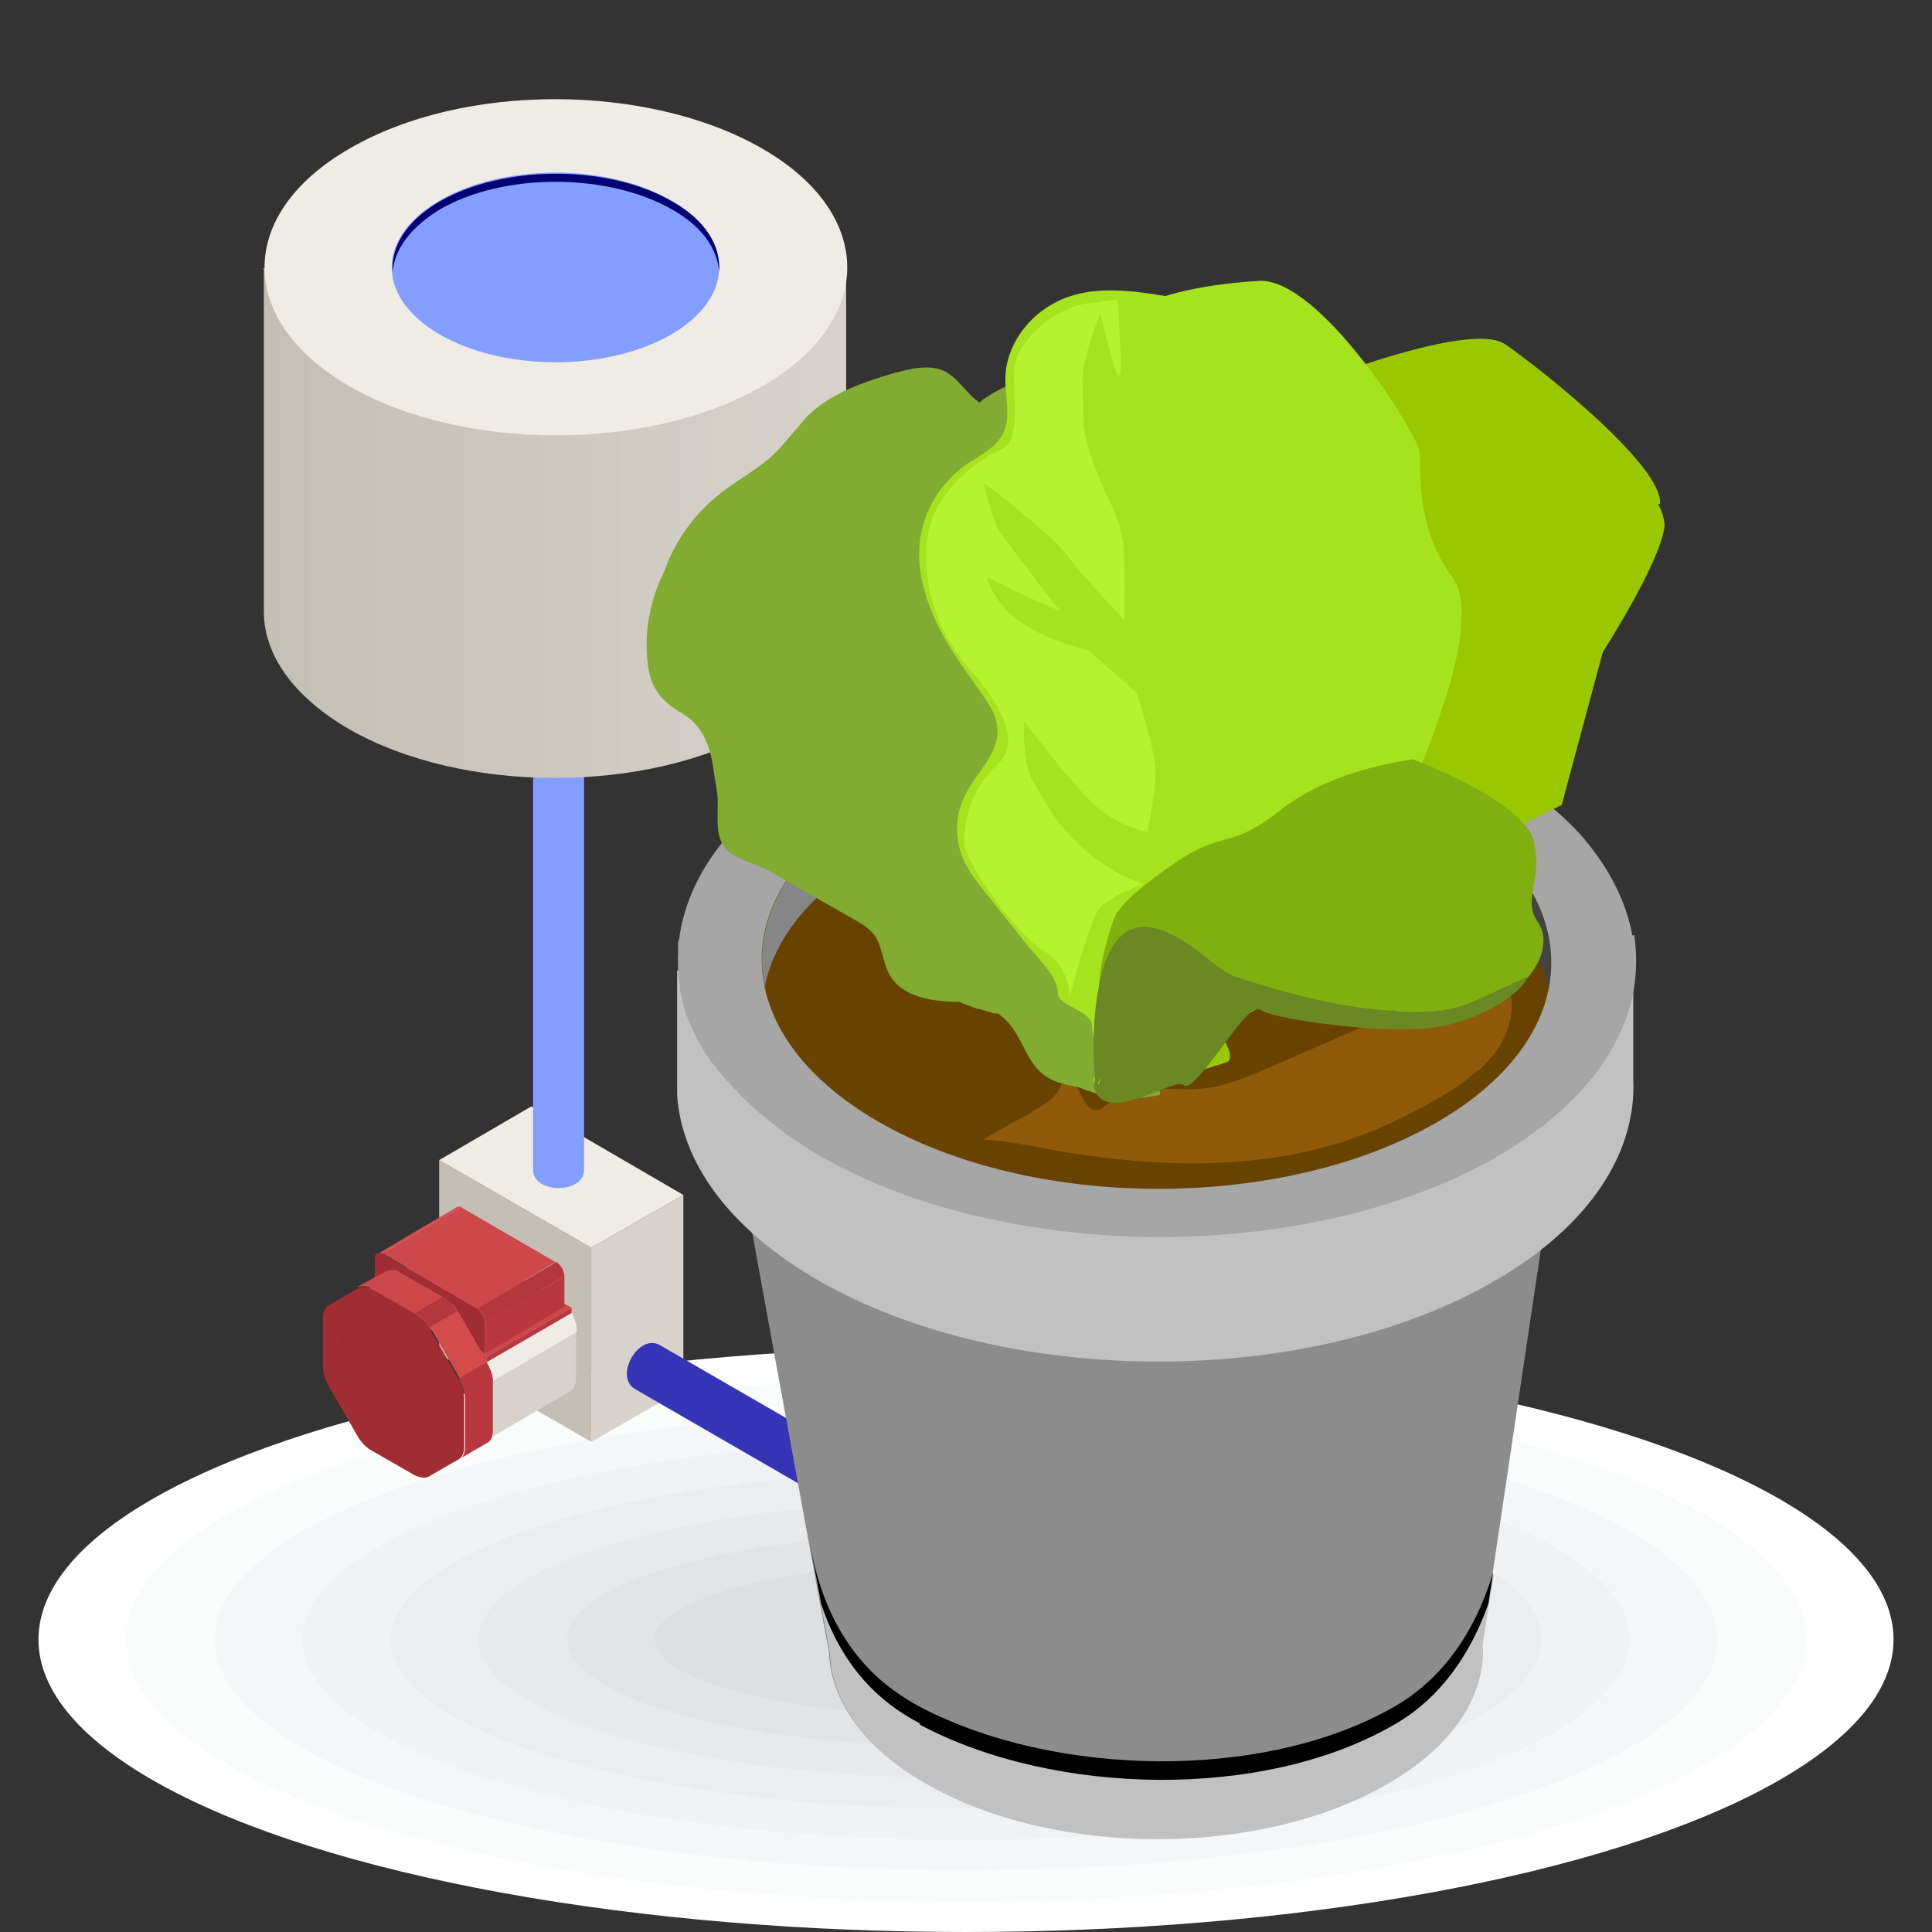 <?xml version="1.0" encoding="UTF-8"?>
<svg id="Layer_1" xmlns="http://www.w3.org/2000/svg" xmlns:xlink="http://www.w3.org/1999/xlink" version="1.1" viewBox="0 0 216 216">
  <rect x="0" y="0" width="216" height="216" fill="#333333" stroke="none"/>
  <!-- Generator: Adobe Illustrator 29.3.1, SVG Export Plug-In . SVG Version: 2.1.0 Build 151)  -->
  <defs>
    <style>
      .st0 {
        fill: #f5f6f7;
      }

      .st1 {
        fill: #849eff;
      }

      .st2 {
        fill: #ecedee;
      }

      .st3 {
        fill: #b7f230;
      }

      .st4 {
        fill: url(#linear-gradient1);
      }

      .st5 {
        fill: #3534b6;
      }

      .st6 {
        opacity: .5;
      }

      .st6, .st7 {
        fill: #9f2d33;
      }

      .st6, .st8 {
        isolation: isolate;
      }

      .st9 {
        fill: #dde0e2;
      }

      .st10 {
        fill: #d7d2cb;
      }

      .st11 {
        fill: #7fb010;
      }

      .st12 {
        fill: #8f5a0a;
      }

      .st13 {
        fill: #030074;
      }

      .st14 {
        fill: #d55056;
      }

      .st15 {
        fill: #a6e21e;
      }

      .st16 {
        fill: #c1c1c1;
      }

      .st17 {
        fill: url(#linear-gradient);
      }

      .st18 {
        fill: #b5373e;
      }

      .st19 {
        fill: #cc484a;
      }

      .st20 {
        fill: #a6a6a6;
      }

      .st21 {
        fill: #c4bfb5;
      }

      .st22 {
        fill: #e2e4e6;
      }

      .st23 {
        fill: #f0f2f3;
      }

      .st24 {
        fill: #b9383f;
      }

      .st25 {
        fill: #fff;
      }

      .st26 {
        fill: #9ac800;
      }

      .st27 {
        fill: #684300;
      }

      .st28 {
        fill: #d34b4d;
      }

      .st29 {
        fill: #81ab31;
      }

      .st30 {
        fill: #8c8c8c;
      }

      .st31 {
        fill: #efebe5;
      }

      .st32 {
        fill: #fafbfb;
      }

      .st33 {
        fill: #e7e9ea;
      }

      .st34 {
        fill: #6a8824;
      }
    </style>
    <linearGradient id="linear-gradient" x1="29.5" y1="159.6" x2="94.8" y2="159.6" gradientTransform="translate(0 218) scale(1 -1)" gradientUnits="userSpaceOnUse">
      <stop offset="0" stop-color="#c4bfb5"/>
      <stop offset="1" stop-color="#d7d2cb"/>
    </linearGradient>
    <linearGradient id="linear-gradient1" x1="85.2" y1="121.7" x2="173.4" y2="121.7" gradientTransform="translate(0 218) scale(1 -1)" gradientUnits="userSpaceOnUse">
      <stop offset="0" stop-color="#868686"/>
      <stop offset="0" stop-color="#868686"/>
      <stop offset=".6" stop-color="#868686"/>
      <stop offset="1" stop-color="#424242"/>
    </linearGradient>
  </defs>
  <g>
    <ellipse class="st25" cx="108" cy="183.3" rx="103.7" ry="32.7"/>
    <ellipse class="st32" cx="108" cy="183.3" rx="93.9" ry="29.3"/>
    <ellipse class="st0" cx="108" cy="183.3" rx="84" ry="25.8"/>
    <ellipse class="st23" cx="108" cy="183.3" rx="74.2" ry="22.4"/>
    <ellipse class="st2" cx="108" cy="183.3" rx="64.3" ry="18.9"/>
    <ellipse class="st33" cx="108" cy="183.3" rx="54.5" ry="15.5"/>
    <ellipse class="st22" cx="108" cy="183.3" rx="44.6" ry="12"/>
    <ellipse class="st9" cx="108" cy="183.3" rx="34.8" ry="8.6"/>
  </g>
  <g id="_x34_">
    <g>
      <g>
        <g id="Axonometric_Cube">
          <polygon id="Cube_face_-_left" class="st21" points="66.1 161.2 49.1 151.4 49.1 129.7 66.1 139.5 66.1 161.2"/>
          <polygon id="Cube_face_-_right" class="st10" points="76.4 155.3 66.1 161.2 66.1 139.5 76.4 133.6 76.4 155.3"/>
          <polygon id="Cube_face_-_top" class="st31" points="66.1 139.5 49.1 129.7 59.4 123.7 76.4 133.6 66.1 139.5"/>
        </g>
        <g>
          <g>
            <path class="st10" d="M53.5,155.2v5.3c0,.6-.2,1.2-.6,1.4l10.9-6.4c.4-.2.6-.8.6-1.4v-5.3s-10.9,6.4-10.9,6.4Z"/>
            <path class="st31" d="M64.1,147.2c0-.2-.1-.3-.2-.5l-10.9,6.4c0,.2.2.3.2.5.3.6.4,1.1.4,1.7l10.9-6.4c0-.5-.1-1.1-.4-1.7Z"/>
          </g>
          <g>
            <g id="Axonometric_Cube1" data-name="Axonometric_Cube">
              <polygon id="Cube_face_-_left1" data-name="Cube_face_-_left" class="st24" points="54.4 152.3 63.9 146.8 63.9 146.2 54.4 151.7 54.4 152.3"/>
              <polygon id="Cube_face_-_right1" data-name="Cube_face_-_right" class="st24" points="41.2 144.7 54.4 152.3 54.4 151.7 41.2 144.1 41.2 144.7"/>
              <polygon id="Cube_face_-_top1" data-name="Cube_face_-_top" class="st19" points="54.4 151.7 63.9 146.2 50.8 138.6 41.2 144.1 54.4 151.7"/>
            </g>
            <g class="st8">
              <g class="st8">
                <g class="st8">
                  <path class="st14" d="M42.9,140.2l8.8-5.2c-.3-.1-.5-.2-.7,0l-8.8,5.2c.2-.1.4,0,.7,0h0Z"/>
                </g>
              </g>
              <polygon class="st24" points="54.3 151.3 63.1 146.1 63.1 142.7 54.3 147.9 54.3 151.3"/>
              <polygon class="st19" points="53.4 146.3 62.1 141.1 51.6 135 42.9 140.2 53.4 146.3"/>
              <path class="st7" d="M41.9,140.7c0-.6.4-.8.9-.5l10.5,6.1c.5.3.9,1,.9,1.6v3.4l-12.3-7.1v-3.4Z"/>
              <g class="st8">
                <path class="st18" d="M54.3,147.9l8.8-5.2c0-.6-.4-1.3-.9-1.6l-8.8,5.2c.5.3.9,1,.9,1.6h0Z"/>
              </g>
            </g>
          </g>
          <g>
            <path class="st7" d="M51.3,154.2l-3.3-5.7c-.4-.7-1-1.3-1.6-1.6l-4.7-2.7c-.6-.3-1.2-.4-1.6-.2l-3.3,1.9c-.4.2-.7.7-.7,1.4v5.4c0,.7.2,1.5.6,2.2l3.3,5.7c.4.7,1,1.3,1.6,1.6l4.7,2.7c.6.3,1.2.4,1.6.2l3.3-1.9c.4-.2.7-.7.7-1.4v-5.4c0-.7-.2-1.5-.6-2.2Z"/>
            <path class="st28" d="M50.6,145.8c.2.2.4.5.6.8l3.3,5.7-3.1,1.8-3.3-5.7c-.2-.3-.4-.6-.6-.8l3.1-1.8Z"/>
            <path class="st24" d="M52,161.7v-5.4c0-.4,0-.9-.2-1.3l3-1.9c.2.5.3,1,.3,1.4v5.4c0,.7-.2,1.2-.6,1.4l-3.1,1.8c.4-.2.6-.7.6-1.4Z"/>
            <path class="st19" d="M43.3,142.1c.4-.2,1-.2,1.5.2l4.7,2.7c.3.2.7.5,1,.8l-3.1,1.8c-.3-.4-.7-.6-1-.8l-4.7-2.7c-.6-.3-1.2-.4-1.6-.2h-.2c0,0,3.3-1.8,3.3-1.8Z"/>
            <path class="st24" d="M54.7,152.9c0-.2-.2-.4-.3-.6l-3.1,1.8c.1.2.2.4.3.6.2.6.4,1.1.4,1.6l3.1-1.8c0-.5-.1-1.1-.4-1.6Z"/>
            <path class="st18" d="M51.1,146.6l-3.1,1.8c-.2-.3-.4-.6-.6-.8-.3-.4-.7-.6-1-.8l3.1-1.8c.3.2.7.5,1,.8.2.2.4.5.6.8Z"/>
            <path class="st6" d="M44.7,148.2l2.3,1.4c0,.1.2.2.2.3l.4.7-3-1.7v-.7ZM43.6,148.9l-3.5-2-.6.3,4.1,2.3v-.7ZM44.7,152.7l5.7,3.3c0-.2,0-.5-.1-.7l-5.5-3.2v.7ZM44.7,150.2l4.1,2.4-.6-1-3.5-2v.7ZM44.7,151.5l5.2,3s-.6-1-.6-1l-4.6-2.7v.7ZM43.6,147.6l-2.3-1.3c0,0-.2,0-.2,0l-.4.3,3,1.7v-.7h0ZM43.6,150.2l-4.6-2.7-.6.3s5.2,3,5.2,3v-.7ZM43.6,154l-5.7-3.3v.7l5.7,3.3v-.7h0ZM43.6,155.3l-5.7-3.3v.7l5.7,3.3v-.7ZM43.6,151.4l-5.5-3.2c0,.2-.1.4-.1.6l5.7,3.3v-.7h0ZM43.6,152.7l-5.7-3.3v.7l5.7,3.3v-.7ZM44.7,161.6l2.4,1.4c.1,0,.6-.3.6-.3l-3-1.8v.7ZM44.7,154l5.7,3.3v-.7l-5.7-3.3v.7ZM43.6,159.1l-4.2-2.4.6,1,3.6,2.1v-.7h0ZM43.6,157.8l-5.2-3c0,.1.6,1,.6,1l4.7,2.7v-.7ZM43.6,156.5l-5.7-3.3c0,.2,0,.5.1.7l5.6,3.2v-.7ZM43.6,160.3l-3.1-1.8.5.9c0,0,0,.1.1.2l2.4,1.4s0-.7,0-.7ZM44.7,155.3l5.7,3.3v-.7l-5.7-3.3v.7h0ZM44.7,156.5l5.7,3.3v-.7l-5.7-3.3v.7ZM44.7,159.1l4.7,2.7.5-.3c0,0-5.2-3.1-5.2-3.1v.7ZM44.7,160.4l3.6,2.1.6-.3-4.1-2.4v.7ZM44.7,157.8l5.6,3.2c0-.2.1-.4.1-.6l-5.7-3.3v.7Z"/>
          </g>
        </g>
      </g>
      <path class="st5" d="M93.7,161.9l-19.9-11.5c-2.4-1.4-5.2,3.5-2.8,4.9l19.9,11.5c.4.3.9.4,1.4.4,1,0,1.9-.5,2.5-1.4.8-1.4.3-3.1-1-3.9Z"/>
    </g>
    <g>
      <path class="st1" d="M65.3,48.5v82.3c0,2.7-5.7,2.7-5.7,0V48.5c0-.5.1-1,.4-1.4.5-.8,1.4-1.4,2.5-1.4,1.6,0,2.8,1.3,2.8,2.8Z"/>
      <g id="Axonometric_Cylinder">
        <path class="st17" d="M29.5,30.1v38.3c0,4.8,3.3,9.5,9.5,13.1,12.7,7.3,33.4,7.3,46.1,0,6.4-3.7,9.6-8.6,9.5-13.5V29.7l-65.2.3Z"/>
        <path id="Cylinder_face" class="st31" d="M85.2,43.2c-12.7,7.3-33.4,7.3-46.1,0-12.7-7.3-12.7-19.3,0-26.6,12.7-7.4,33.4-7.3,46.1,0,12.7,7.3,12.7,19.3,0,26.6Z"/>
        <ellipse id="Cylinder_face1" data-name="Cylinder_face" class="st1" cx="62.1" cy="29.9" rx="18.3" ry="10.6"/>
        <path class="st13" d="M49.2,23.4c7.1-4.1,18.7-4.1,25.9,0,3.4,1.9,5.1,4.4,5.3,7,.2-2.9-1.5-5.8-5.3-7.9-7.1-4.1-18.7-4.1-25.9,0-3.8,2.2-5.5,5.1-5.3,7.9.2-2.5,2-5,5.3-7Z"/>
      </g>
    </g>
  </g>
  <g>
    <g>
      <path class="st30" d="M175.8,116.2l-95.7-.3s12.5,68.6,12.6,68.9v.4h0c.4,5.1,3.9,10.2,10.7,14.1,14.3,8.3,37.5,8.3,51.7,0,7.4-4.2,10.9-9.9,10.6-15.5h0l10.1-67.8Z"/>
      <path class="st16" d="M155.9,191c-14.6,8.4-38.1,7.9-53.1,0-3.3-1.8-10.1-6.1-12.2-18,.3,1.5,2.2,11.9,2.2,11.9v.4h0c.4,5.1,3.9,10.2,10.7,14.1,14.3,8.3,37.5,8.3,51.7,0,7.3-4.2,10.8-9.8,10.6-15.3-.3.7,1.4-8.8,1.2-8.1-2.4,8-6.9,12.6-11,14.9Z"/>
      <path d="M102.8,192.8c15,8,38.5,8.5,53.1,0,3.9-2.2,8-6.4,10.5-13.5.3-2,.6-3.7.5-3.4-2.4,8-6.9,12.6-11,14.9-14.6,8.4-38.1,7.9-53.1,0-3.3-1.8-10.1-6.1-12.2-18,.1.8.7,3.7,1.2,6.5,2.8,8.5,8.2,11.9,11.1,13.4Z"/>
      <path class="st16" d="M182.8,107.5h-9.5c-1.9-1.5-4-3-6.4-4.4-21-12.1-54.9-12.2-75.7-.1-2.9,1.7-5.4,3.6-7.5,5.5h-8c0,0,0,12.9,0,13.3v.6h0c.5,7.5,5.7,14.9,15.7,20.7,21,12.1,54.9,12.2,75.7.1,10.8-6.2,15.9-14.5,15.5-22.6h0v-13.1Z"/>
      <path class="st20" d="M182.5,104.6c-.7-3.9-2.7-7.8-5.9-11.4-2.5-2.7-5.7-5.2-9.6-7.5-1.2-.7-2.5-1.4-3.8-2-.4-.2-.9-.4-1.3-.6-.9-.4-1.8-.8-2.7-1.2-.6-.2-1.1-.4-1.7-.6-.9-.3-1.7-.6-2.6-.9-.6-.2-1.2-.4-1.8-.6-.9-.3-1.7-.5-2.6-.7-.6-.2-1.3-.3-1.9-.5-.9-.2-1.8-.4-2.7-.6-.7-.1-1.3-.3-2-.4-.9-.2-1.9-.3-2.9-.4-.6,0-1.3-.2-1.9-.2-1.2-.1-2.4-.2-3.6-.3-15.7-1.1-32.1,1.8-44.1,8.7-9.2,5.3-14.3,12.1-15.4,19.1-.1.8-.2,1.6-.2,2.5,0,.2,0,.3,0,.5,0,.8,0,1.7.2,2.5,0,.2,0,.4,0,.6.2.8.4,1.7.6,2.5,0,.2.1.3.2.5.3.8.7,1.7,1.1,2.5,0,.1.1.2.2.3.4.8.9,1.6,1.5,2.4,0,0,.1.2.2.2.6.8,1.2,1.6,2,2.4.1.1.2.3.4.4.7.8,1.5,1.5,2.3,2.3.2.1.3.3.5.4.9.7,1.8,1.5,2.8,2.2.1.1.3.2.4.3,1.1.7,2.2,1.5,3.4,2.2,5.2,3,11.3,5.3,17.8,6.8,6.5,1.5,13.3,2.3,20.2,2.3,13.7,0,27.4-3,37.8-9,9.1-5.3,14.2-12,15.3-18.9.3-2,.3-4,0-5.9ZM75.9,104.9c0,.4,0,.8-.1,1.3,0-.4,0-.8.1-1.3Z"/>
      <path class="st27" d="M160.4,89.5c-17.3-10-45.2-10-62.4-.1-17.2,9.9-17.1,26,.2,36,17.3,10,45.2,10,62.4.1,17.2-9.9,17.1-26-.2-36Z"/>
      <path class="st12" d="M165.3,119.7c2.3-2.1,3.9-4.7,3.7-7.9-.1-1.5-1.7,0-2.7.4-1.6.7-3.4,1.2-5.2,1.3-1.6,0-3.3-.2-4.9,0-1.2.2-2.3.7-3.4,1.1-3.7,1.6-7.3,3.2-11,4.8-2.4,1-4.8,2.1-7.4,2.3-1.8.2-3.6,0-5.4,0-1.8,0-3.7.5-5,1.6-.4.3-.8.7-1.3.8-.9.1-1.5-.9-1.9-1.8-.4-.8-1.3-1.8-2.1-1.3-.3,1.4-1.6,2.3-2.8,3-1.9,1.2-4,2.1-5.9,3.4,3.3.2,6.5,1,9.7,1.5,12,1.9,24.8,1.9,35.9-3.4,2.9-1.4,6.8-3.3,9.7-5.9Z"/>
      <path class="st4" d="M98,95.4c17.2-9.9,45.1-9.9,62.4.1,7.3,4.2,11.6,9.6,12.7,15.1,1.5-7.5-2.7-15.3-12.7-21.1-17.3-10-45.2-10-62.4-.1-9.9,5.7-14,13.5-12.5,20.9,1.1-5.5,5.3-10.7,12.5-14.9Z"/>
    </g>
    <g>
      <g>
        <path class="st26" d="M185.6,56.3c.3-4.2-13.1-14.9-17.3-17.8-4.3-3-25.4,5.8-25.4,5.8,0,0-14,66-13.6,67.3.2.6.2,3.8.1,6.9.3,0,.5-.1.8-.2,0,.8,0,1.6,0,2.5,1.9-.4,3.8-1,5.8-1.7,0,0,0,0,.1,0,.4-.1.8-.3,1.2-.4,0,0,0,0,0,0,.7-.8-.5-2.2-.6-3.2,0,0,0,0,0,0,0-.3.1-.6.5-.8l5.4-3.1,8.7-4.4s8.8-9.5,12.6-11.7c3.9-2.2,10.7-5.5,10.7-5.5l4.6-17.1s6.5-10.1,6.9-14.1c0-.6-.2-1.5-.7-2.4Z"/>
        <path class="st29" d="M141.6,100.1c-1.6-7.3-2.1-14.9-3.1-22.3-.6-5.1-1.3-10.3-1.9-15.4-.5-4.3-1-7.6-3.2-11.3-.2-.4-.5-.8-.7-1.1-1.4-1.9-3.2-3.3-5.2-4.6,0-.2,0-.4-.1-.5-.3-.9-.6-1.8-1.4-2.3-.4-.3-1-.4-1.5-.6-2.2-.5-4.5-.5-6.7-.2t0,0c0,0-.1,0-.2,0-.4,0-.9.2-1.3.3-.1,0-.3,0-.4,0-.5.1-.9.3-1.4.4,0,0-.1,0-.2,0-1.5.5-3,1.2-4.3,2.1-.2.1-.3.3-.5.4-1.4-.9-2.3-2.7-3.9-3.5-1.7-.8-3.7-.3-5.6.2-3.4,1-7,2.2-9.6,4.7-.5.5-.9,1-1.3,1.5,0,0-.1.1-.2.2-.2.2-.4.5-.6.7-.5.6-1,1.2-1.6,1.8-1.8,1.8-4.2,3-6.2,4.6-2.8,2.2-5,5.2-6.2,8.6-1.6,3.2-2.3,6.7-1.9,10.2.1,1.2.4,2.3,1,3.2.6,1,1.6,1.8,2.6,2.4,3.7,2,3.6,6,4.1,8.5.3,1.5,0,3.3.2,4.8.5,3.2,3,3,5.7,4.5,3.2,1.8,6.3,3.6,9.5,5.4.9.5,1.7,1,2.3,1.8.8,1.2.9,2.8,1.5,4.1,1.3,2.7,4.7,3.3,7.9,3.3.1,0,.3.1.4.2,0,0,0,0,.1,0,.5.2,1,.4,1.6.6,0,0,.1,0,.2,0,.5.2,1.1.3,1.6.5,0,0,.1,0,.2,0,.1,0,.3,0,.4.1.8.6,1.5,1.4,2,2.3,1,1.7,1.7,3.8,3.5,4.8.6.4,1.4.6,2.1.8.5.1.9.2,1.4.3,1.2.5,2.7.9,3.5,1,1.9.3,3.7.2,5.5-.2-.3-2.1-.6-4.3-.7-5.7,4.3-.2,13.8-10.8,12.5-16.7Z"/>
        <path class="st15" d="M157.5,89.5c-.9,3.1-9.6,9.3-9.6,9.3,0,0-5.7,11.9-9.2,14.3-1.7,1.2-3.3,4.2-4.4,6.9-3.4,1.1-6.6,1.8-10.1,1.4-.6,0-1.2-.2-1.8-.3-.9-.9,2.5-1.9,1.7-2.6-1.2-1-2-2.1-2-3.8s-3.8-2.3-3.8-3.5c0-1.5-1.2-2.9-2.2-4.1-.3-.4-.6-.7-.9-1-1.7-2.1-3.4-4.3-5.1-6.4-.8-1-1.6-2-2.2-3.2-1.2-2.4-1.2-5.3,0-7.6,1.2-2.5,3.8-4.6,3.6-7.4,0-1.6-1.1-3-2-4.3-1.9-2.7-3.9-5.4-5.2-8.5-1.3-3-2-6.4-1.2-9.6.7-2.9,2.5-5.5,5.1-7.3,1.4-.9,3-1.7,3.8-3.1,1.1-1.8.4-4.2.4-6.3,0-4,3-7.8,7-9.2,3.4-1.2,7.3-.7,10.9-.1,0,0,3.7-1.3,10.5-1.7,6.8-.3,17.8,17.3,17.9,19.1.2,1.8-.5,8.4,3.6,13.9,4,5.3-3.9,21.7-4.8,24.9Z"/>
        <path class="st3" d="M123,33.7s1.6-.2,1.9-.2c.1,0,.4,5.6.4,6.5.2,6.6-2.2-5.1-2.3-5-.6,1.6-2.1,5.6-2,7.9.3,4-.4,4.5,1.5,9.5,1.8,5,3.1,5.1,3.2,10.8.1,5.7,0,6.1,0,6.1,0,0-3.9-4-6.3-7.1-2.5-3.1-9.4-8.2-9.4-8.2,0,0,.9,4.3,2,5.8s6.5,8.5,6.5,8.5c0,0-3.9-1.6-6-2.7l-2.2-1.1s.7,2.8,3.6,4.9c2.9,2.2,7.8,3.3,7.8,3.3l5.4,4.8s2,6.2,2.1,8.6c0,2.4-.9,6.9-.9,6.9,0,0-3-.4-5.8-2.9-2.8-2.5-8-9.5-8-9.5,0,0-.3,4.6,1,6.8,1.4,2.1,2.3,4.7,6,7.8,3.7,3.1,6.4,3.6,6.4,3.6,0,0-3.8,1.3-5,2.8s-3.3,9.9-3.3,9.9c0,0,0-3.6-2.9-5.2s-8.9-9.9-8.9-12.2.7-5.9,3.7-8.6c3-2.7-.2-7.4-3-10.6-2.9-3.2-5.3-8-4.9-14,.4-6,6.2-9.8,8.4-10.7,2.2-1,1.2-5.8,1.4-8.9.2-3.1,4.7-7.5,9.5-7.5Z"/>
      </g>
      <path class="st11" d="M170.9,109.2c-1.6,1.9-4.4,3.7-8.6,4.5-8.7,1.7-19.3-1.3-21.7-1-3-1.5-11.4-5.5-11.4-5.5,0,0-4.3-.4-6.3,13.2-.2,1.2-.4,1-.5,0,.5-3.4,2.7-11.3,2.5-11.5-.9-1.1-2.1,2.4-2,1.3,0,0,0-.1,0-.2,0-1,.4-3.9,1.7-7.4.8-2.2,6.7-6.1,7.8-6.8,4.8-2.9,5.3-.9,11-5.4,5.7-4.5,14.6-5.5,14.6-5.5,0,0,12.4,4.6,13.5,9.2,1,4.6-1.4,6.4.5,9.1,1,1.5.7,3.9-1.2,6.1Z"/>
      <path class="st34" d="M156.1,113c-7.4-.2-16-3.2-18.3-3.9-2.3-.7-11.4-11.7-14.6-.4,0,.4-.2.7-.3,1.2,0,0,0,.1,0,.2-.8,3.7-.7,8.3-.5,10.2,0,.3,0,.5.1.6,0-.2,0-.4-.1-.6,0,.7-.1,1.2,0,1.5,1.3,4,9-1.4,9.9-.5,1.2,1.2,6.2-7.8,8.1-8.5,0,0,.1,0,.2,0h0c.3.1.5.2.7.3,1.9.9,12.5,2.4,18,1.9,5.6-.5,10.7-3.7,11.5-5.8-7.5,3.3-7.3,4.1-14.7,3.9ZM123,120.4c0,.6-.2.9-.3.8,0,0,.2-.2.3-.8,2-13.6,6.3-13.2,6.3-13.2,0,0,.5.3,1.4.7-.9-.4-1.4-.7-1.4-.7,0,0-4.3-.4-6.3,13.2ZM132.9,109s0,0,0,0c0,0,0,0,0,0Z"/>
    </g>
  </g>
</svg>